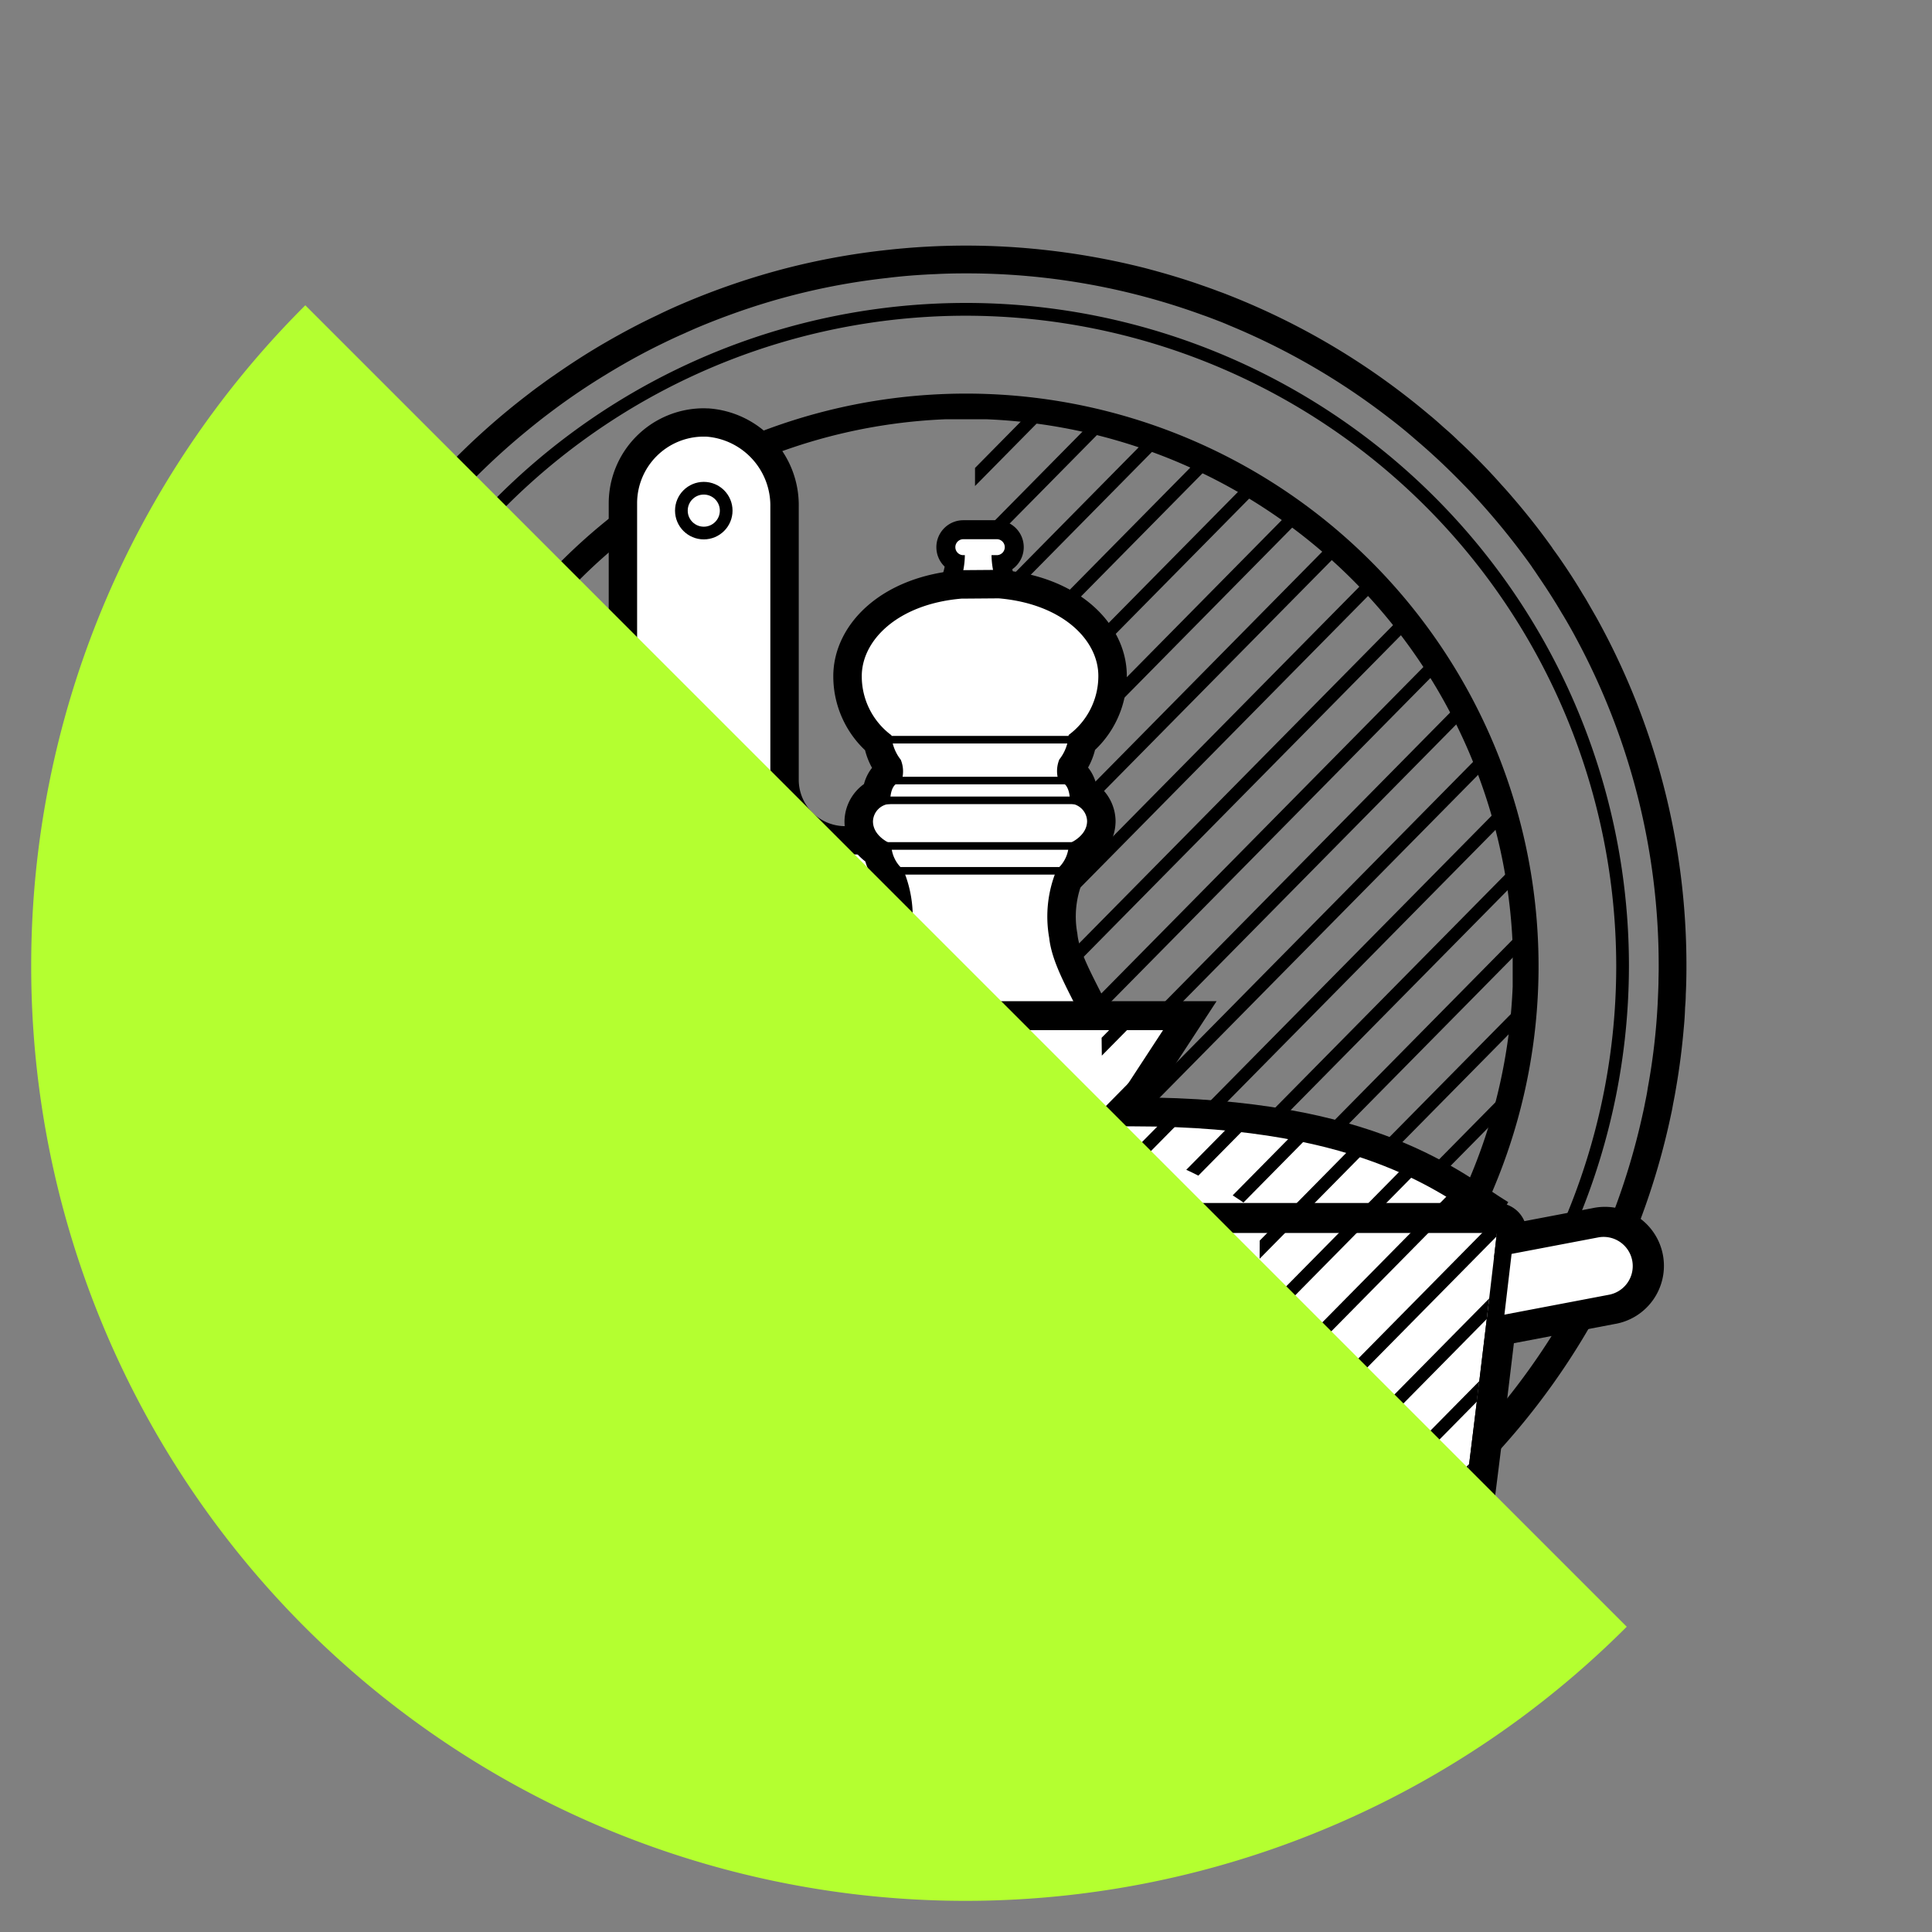 <svg xmlns="http://www.w3.org/2000/svg" xmlns:xlink="http://www.w3.org/1999/xlink" viewBox="0 0 113.386 113.386">
  <rect x="0" y="0" width="113.386" height="113.386" fill="#808080" stroke="none"/>
  <defs>
    <style>
      .cls-1, .cls-10, .cls-11, .cls-13, .cls-14, .cls-15, .cls-22, .cls-5, .cls-8, .cls-9 {
        fill: none;
      }

      .cls-2, .cls-7 {
        fill: #fff;
      }

      .cls-10, .cls-11, .cls-13, .cls-14, .cls-15, .cls-2, .cls-22, .cls-5, .cls-8, .cls-9 {
        stroke: #000;
      }

      .cls-10, .cls-13, .cls-14, .cls-15, .cls-2, .cls-22, .cls-8, .cls-9 {
        stroke-linejoin: round;
      }

      .cls-11, .cls-2, .cls-22 {
        stroke-width: 1.7px;
      }

      .cls-3 {
        isolation: isolate;
      }

      .cls-4 {
        clip-path: url(#clip-path);
      }

      .cls-11, .cls-5 {
        stroke-miterlimit: 10;
      }

      .cls-5 {
        stroke-width: 0.745px;
      }

      .cls-6 {
        clip-path: url(#clip-path-2);
      }

      .cls-10, .cls-13, .cls-14, .cls-15, .cls-8, .cls-9 {
        stroke-linecap: round;
      }

      .cls-8 {
        stroke-width: 2.228px;
      }

      .cls-9 {
        stroke-width: 3.342px;
      }

      .cls-10 {
        stroke-width: 0.446px;
      }

      .cls-12 {
        clip-path: url(#clip-path-3);
      }

      .cls-13 {
        stroke-width: 0.51px;
      }

      .cls-14 {
        stroke-width: 0.977px;
      }

      .cls-15 {
        stroke-width: 1.662px;
      }

      .cls-16 {
        fill: #b4ff30;
        mix-blend-mode: multiply;
      }

      .cls-17 {
        clip-path: url(#clip-path-4);
      }

      .cls-18 {
        clip-path: url(#clip-path-5);
      }

      .cls-19 {
        clip-path: url(#clip-path-6);
      }

      .cls-20 {
        clip-path: url(#clip-path-7);
      }

      .cls-21 {
        clip-path: url(#clip-path-8);
      }
    </style>
    <clipPath id="clip-path">
      <path class="cls-1" d="M57.222,23.4a33.26,33.26,0,0,1,0,66.514"/>
    </clipPath>
    <clipPath id="clip-path-2">
      <path class="cls-1" d="M56.692,23.435a33.257,33.257,0,0,1,0,66.514"/>
    </clipPath>
    <clipPath id="clip-path-3">
      <path class="cls-1" d="M66.486,65.2h-.351l3.7-5.643h-5.2l.079,6.513s1.351.86,4.624,2.453a22.359,22.359,0,0,1,4.6,2.758s-.088,19.5-.176,21.68a7.716,7.716,0,0,1-1.931,5.316h6.658c5.2,0,6.483-3.774,6.9-6.156.326-1.919,1.254-9.6,1.881-14.821l.414-3.561c.113-.9.176-1.442.176-1.442l.225-1.066C85.32,69.551,80.63,65.2,66.486,65.2Z"/>
    </clipPath>
    <clipPath id="clip-path-4">
      <path class="cls-1" d="M227.676,23.436a33.257,33.257,0,0,1,0,66.514"/>
    </clipPath>
    <clipPath id="clip-path-5">
      <path class="cls-1" d="M-117.583,24.451a33.036,33.036,0,0,1,32.81,33.257,33.036,33.036,0,0,1-32.81,33.257"/>
    </clipPath>
    <clipPath id="clip-path-6">
      <path class="cls-1" d="M-118.113,24.489A33.257,33.257,0,0,1-84.856,57.746,33.257,33.257,0,0,1-118.113,91"/>
    </clipPath>
    <clipPath id="clip-path-7">
      <path class="cls-1" d="M-116.912,25.66h-2.4a32.231,32.231,0,0,0-30.709,28.6h-23.394v37H-120.3V89.771c.33.023.659.049.992.061h2.4A32.221,32.221,0,0,0-86.027,58.947v-2.4A32.221,32.221,0,0,0-116.912,25.66Z"/>
    </clipPath>
    <clipPath id="clip-path-8">
      <path class="cls-2" d="M-79.243,75.158v-5.28l-1.983-5.847-4.178-6.86-.241-.963-37.591.936-12.505,8.833-22.438,2.659-3.882,4.831.776,8.058a10.06,10.06,0,0,0,2.774,1.811,28.4,28.4,0,0,0,3.171.861h1.6c-.081-.162,66.966,0,66.966,0s5.846-2.69,6.809-5.579S-79.243,75.158-79.243,75.158Z"/>
    </clipPath>
  </defs>
  <g class="cls-3">
    <g id="Ebene_1" data-name="Ebene 1">
      <g>
        <g>
          <g class="cls-4">
            <g>
              <line class="cls-5" x1="21.649" y1="17.173" x2="-56.471" y2="96.357"/>
              <line class="cls-5" x1="25.854" y1="17.173" x2="-52.267" y2="96.357"/>
              <line class="cls-5" x1="30.058" y1="17.173" x2="-48.062" y2="96.357"/>
              <line class="cls-5" x1="34.263" y1="17.173" x2="-43.858" y2="96.357"/>
              <line class="cls-5" x1="38.467" y1="17.173" x2="-39.654" y2="96.357"/>
              <line class="cls-5" x1="42.671" y1="17.173" x2="-35.449" y2="96.357"/>
              <line class="cls-5" x1="46.876" y1="17.173" x2="-31.245" y2="96.357"/>
              <line class="cls-5" x1="51.08" y1="17.173" x2="-27.04" y2="96.357"/>
              <line class="cls-5" x1="55.285" y1="17.173" x2="-22.836" y2="96.357"/>
              <line class="cls-5" x1="59.489" y1="17.173" x2="-18.632" y2="96.357"/>
              <line class="cls-5" x1="63.693" y1="17.173" x2="-14.427" y2="96.357"/>
              <line class="cls-5" x1="67.898" y1="17.173" x2="-10.223" y2="96.357"/>
              <line class="cls-5" x1="72.102" y1="17.173" x2="-6.018" y2="96.357"/>
              <line class="cls-5" x1="76.307" y1="17.173" x2="-1.814" y2="96.357"/>
              <line class="cls-5" x1="80.511" y1="17.173" x2="2.391" y2="96.357"/>
              <line class="cls-5" x1="84.716" y1="17.173" x2="6.595" y2="96.357"/>
              <line class="cls-5" x1="88.92" y1="17.173" x2="10.799" y2="96.357"/>
              <line class="cls-5" x1="93.124" y1="17.173" x2="15.004" y2="96.357"/>
              <line class="cls-5" x1="97.329" y1="17.173" x2="19.208" y2="96.357"/>
              <line class="cls-5" x1="101.533" y1="17.173" x2="23.413" y2="96.357"/>
              <line class="cls-5" x1="105.738" y1="17.173" x2="27.617" y2="96.357"/>
              <line class="cls-5" x1="109.942" y1="17.173" x2="31.821" y2="96.357"/>
              <line class="cls-5" x1="114.146" y1="17.173" x2="36.026" y2="96.357"/>
              <line class="cls-5" x1="118.351" y1="17.173" x2="40.23" y2="96.357"/>
              <line class="cls-5" x1="122.555" y1="17.173" x2="44.435" y2="96.357"/>
              <line class="cls-5" x1="126.76" y1="17.173" x2="48.639" y2="96.357"/>
              <line class="cls-5" x1="130.964" y1="17.173" x2="52.843" y2="96.357"/>
              <line class="cls-5" x1="135.168" y1="17.173" x2="57.048" y2="96.357"/>
              <line class="cls-5" x1="139.373" y1="17.173" x2="61.252" y2="96.357"/>
              <line class="cls-5" x1="143.577" y1="17.173" x2="65.457" y2="96.357"/>
              <line class="cls-5" x1="147.782" y1="17.173" x2="69.661" y2="96.357"/>
              <line class="cls-5" x1="151.986" y1="17.173" x2="73.866" y2="96.357"/>
              <line class="cls-5" x1="156.191" y1="17.173" x2="78.07" y2="96.357"/>
              <line class="cls-5" x1="160.395" y1="17.173" x2="82.274" y2="96.357"/>
              <line class="cls-5" x1="164.599" y1="17.173" x2="86.479" y2="96.357"/>
              <line class="cls-5" x1="168.804" y1="17.173" x2="90.683" y2="96.357"/>
              <line class="cls-5" x1="173.008" y1="17.173" x2="94.888" y2="96.357"/>
              <line class="cls-5" x1="177.213" y1="17.173" x2="99.092" y2="96.357"/>
              <line class="cls-5" x1="181.417" y1="17.173" x2="103.296" y2="96.357"/>
              <line class="cls-5" x1="185.621" y1="17.173" x2="107.501" y2="96.357"/>
              <line class="cls-5" x1="189.826" y1="17.173" x2="111.705" y2="96.357"/>
            </g>
          </g>
          <g>
            <path class="cls-1" d="M56.691,94.413A37.721,37.721,0,1,1,94.413,56.692,37.764,37.764,0,0,1,56.691,94.413Zm0-70.934A33.213,33.213,0,1,0,89.9,56.692,33.251,33.251,0,0,0,56.691,23.479Z"/>
            <g>
              <g class="cls-6">
                <g>
                  <rect class="cls-1" x="-75.128" y="57.713" width="111.984" height="0.75" transform="translate(-46.679 3.482) rotate(-45)"/>
                  <rect class="cls-1" x="-72.264" y="57.713" width="111.984" height="0.75" transform="translate(-45.841 5.508) rotate(-45)"/>
                  <rect class="cls-1" x="-69.399" y="57.713" width="111.984" height="0.75" transform="translate(-45.002 7.533) rotate(-45)"/>
                  <rect class="cls-1" x="-66.535" y="57.713" width="111.984" height="0.75" transform="translate(-44.163 9.559) rotate(-45)"/>
                  <rect class="cls-1" x="-63.671" y="57.713" width="111.984" height="0.75" transform="translate(-43.324 11.584) rotate(-45)"/>
                  <rect class="cls-1" x="-60.806" y="57.713" width="111.984" height="0.75" transform="translate(-42.485 13.609) rotate(-45)"/>
                  <rect class="cls-1" x="-57.942" y="57.713" width="111.984" height="0.75" transform="translate(-41.646 15.635) rotate(-45)"/>
                  <rect class="cls-1" x="-55.077" y="57.713" width="111.984" height="0.75" transform="translate(-40.807 17.66) rotate(-45)"/>
                  <rect class="cls-1" x="-52.213" y="57.713" width="111.984" height="0.75" transform="translate(-39.968 19.686) rotate(-45)"/>
                  <rect class="cls-1" x="-49.349" y="57.713" width="111.984" height="0.75" transform="translate(-39.129 21.711) rotate(-45)"/>
                  <rect class="cls-1" x="-46.484" y="57.713" width="111.984" height="0.75" transform="translate(-38.29 23.737) rotate(-45)"/>
                  <rect class="cls-1" x="-43.62" y="57.713" width="111.984" height="0.75" transform="translate(-37.451 25.762) rotate(-45)"/>
                  <rect class="cls-1" x="-40.756" y="57.713" width="111.984" height="0.75" transform="translate(-36.612 27.787) rotate(-45)"/>
                  <rect class="cls-1" x="-37.891" y="57.713" width="111.984" height="0.75" transform="translate(-35.773 29.813) rotate(-45)"/>
                  <rect class="cls-1" x="-35.027" y="57.713" width="111.984" height="0.75" transform="translate(-34.934 31.838) rotate(-45)"/>
                  <rect class="cls-1" x="-32.162" y="57.713" width="111.984" height="0.75" transform="translate(-34.095 33.864) rotate(-45)"/>
                  <rect class="cls-1" x="-29.298" y="57.713" width="111.984" height="0.75" transform="translate(-33.256 35.889) rotate(-45)"/>
                  <rect class="cls-1" x="-26.434" y="57.713" width="111.984" height="0.75" transform="translate(-32.417 37.915) rotate(-45)"/>
                  <rect class="cls-1" x="-23.569" y="57.713" width="111.984" height="0.75" transform="translate(-31.578 39.94) rotate(-45)"/>
                  <rect class="cls-1" x="-20.705" y="57.713" width="111.984" height="0.75" transform="translate(-30.739 41.965) rotate(-45)"/>
                  <rect class="cls-1" x="-17.84" y="57.713" width="111.984" height="0.75" transform="translate(-29.9 43.991) rotate(-45)"/>
                  <rect class="cls-1" x="-14.976" y="57.713" width="111.984" height="0.75" transform="translate(-29.061 46.016) rotate(-45)"/>
                  <rect class="cls-1" x="-12.112" y="57.713" width="111.984" height="0.75" transform="translate(-28.222 48.042) rotate(-45)"/>
                  <rect class="cls-1" x="-9.247" y="57.713" width="111.984" height="0.75" transform="translate(-27.383 50.067) rotate(-45)"/>
                  <rect class="cls-1" x="-6.383" y="57.713" width="111.984" height="0.75" transform="translate(-26.544 52.093) rotate(-45)"/>
                  <rect class="cls-1" x="-3.518" y="57.713" width="111.984" height="0.75" transform="translate(-25.705 54.118) rotate(-45)"/>
                  <rect class="cls-1" x="-0.654" y="57.713" width="111.984" height="0.75" transform="translate(-24.867 56.143) rotate(-45)"/>
                  <rect class="cls-1" x="2.21" y="57.713" width="111.984" height="0.75" transform="translate(-24.028 58.169) rotate(-45)"/>
                  <rect class="cls-1" x="5.075" y="57.713" width="111.984" height="0.75" transform="translate(-23.189 60.194) rotate(-45)"/>
                  <rect class="cls-1" x="7.939" y="57.713" width="111.984" height="0.75" transform="translate(-22.35 62.22) rotate(-45)"/>
                  <rect class="cls-1" x="10.804" y="57.713" width="111.984" height="0.75" transform="translate(-21.511 64.245) rotate(-45)"/>
                  <rect class="cls-1" x="13.668" y="57.713" width="111.984" height="0.75" transform="translate(-20.672 66.271) rotate(-45)"/>
                  <rect class="cls-1" x="16.532" y="57.713" width="111.984" height="0.75" transform="translate(-19.833 68.296) rotate(-45)"/>
                  <rect class="cls-1" x="19.397" y="57.713" width="111.984" height="0.75" transform="translate(-18.994 70.321) rotate(-45)"/>
                  <rect class="cls-1" x="22.261" y="57.713" width="111.984" height="0.75" transform="translate(-18.155 72.347) rotate(-45)"/>
                  <rect class="cls-1" x="25.126" y="57.713" width="111.984" height="0.75" transform="translate(-17.316 74.372) rotate(-45)"/>
                  <rect class="cls-1" x="27.99" y="57.713" width="111.984" height="0.75" transform="translate(-16.477 76.398) rotate(-45)"/>
                  <rect class="cls-1" x="30.854" y="57.713" width="111.984" height="0.75" transform="translate(-15.638 78.423) rotate(-45)"/>
                  <rect class="cls-1" x="33.719" y="57.713" width="111.984" height="0.75" transform="translate(-14.799 80.449) rotate(-45)"/>
                  <rect class="cls-1" x="36.583" y="57.713" width="111.984" height="0.75" transform="translate(-13.96 82.474) rotate(-45)"/>
                  <rect class="cls-1" x="39.447" y="57.713" width="111.984" height="0.75" transform="translate(-13.121 84.499) rotate(-45)"/>
                  <rect class="cls-1" x="42.312" y="57.713" width="111.984" height="0.75" transform="translate(-12.282 86.525) rotate(-45)"/>
                  <rect class="cls-1" x="45.176" y="57.713" width="111.984" height="0.75" transform="translate(-11.443 88.55) rotate(-45)"/>
                  <rect class="cls-1" x="48.041" y="57.713" width="111.984" height="0.75" transform="translate(-10.604 90.576) rotate(-45)"/>
                  <rect class="cls-1" x="50.905" y="57.713" width="111.984" height="0.75" transform="translate(-9.765 92.601) rotate(-45)"/>
                  <rect class="cls-1" x="53.769" y="57.713" width="111.984" height="0.75" transform="translate(-8.926 94.627) rotate(-45)"/>
                  <rect class="cls-1" x="56.634" y="57.713" width="111.984" height="0.75" transform="translate(-8.087 96.652) rotate(-45)"/>
                  <rect class="cls-1" x="59.498" y="57.713" width="111.984" height="0.75" transform="translate(-7.248 98.677) rotate(-45)"/>
                  <rect class="cls-1" x="62.363" y="57.713" width="111.984" height="0.75" transform="translate(-6.409 100.703) rotate(-45)"/>
                  <rect class="cls-1" x="65.227" y="57.713" width="111.984" height="0.75" transform="translate(-5.57 102.728) rotate(-45)"/>
                  <rect class="cls-1" x="68.091" y="57.713" width="111.984" height="0.75" transform="translate(-4.731 104.754) rotate(-45)"/>
                  <rect class="cls-1" x="70.956" y="57.713" width="111.984" height="0.75" transform="translate(-3.893 106.779) rotate(-45)"/>
                  <rect class="cls-1" x="73.82" y="57.713" width="111.984" height="0.75" transform="translate(-3.054 108.805) rotate(-45)"/>
                  <rect class="cls-1" x="76.685" y="57.713" width="111.984" height="0.75" transform="translate(-2.215 110.83) rotate(-45)"/>
                  <rect class="cls-1" x="79.549" y="57.713" width="111.984" height="0.75" transform="translate(-1.376 112.855) rotate(-45)"/>
                  <rect class="cls-1" x="82.413" y="57.713" width="111.984" height="0.75" transform="translate(-0.537 114.881) rotate(-45)"/>
                  <rect class="cls-1" x="85.278" y="57.713" width="111.984" height="0.75" transform="translate(0.302 116.906) rotate(-45)"/>
                  <rect class="cls-1" x="88.142" y="57.713" width="111.984" height="0.75" transform="translate(1.141 118.932) rotate(-45)"/>
                  <rect class="cls-1" x="91.007" y="57.713" width="111.984" height="0.75" transform="translate(1.98 120.957) rotate(-45)"/>
                  <rect class="cls-1" x="93.871" y="57.713" width="111.984" height="0.75" transform="translate(2.819 122.983) rotate(-45)"/>
                  <rect class="cls-1" x="96.735" y="57.713" width="111.984" height="0.75" transform="translate(3.658 125.008) rotate(-45)"/>
                </g>
              </g>
              <path d="M56.691,90.3a33.6,33.6,0,1,1,23.764-9.842A33.383,33.383,0,0,1,56.691,90.3Zm1.2-1.52A32.22,32.22,0,0,0,88.777,57.893v-2.4A32.221,32.221,0,0,0,57.893,24.606h-2.4A32.221,32.221,0,0,0,24.607,55.491v2.4A32.22,32.22,0,0,0,55.491,88.778Z"/>
            </g>
            <path d="M56.692,95.605A38.913,38.913,0,1,1,95.6,56.692,38.957,38.957,0,0,1,56.692,95.605Zm0-77.076A38.163,38.163,0,1,0,94.854,56.692,38.206,38.206,0,0,0,56.692,18.529Z"/>
            <path d="M93.694,36.244l-.569-.99c-.071-.13-.151-.25-.231-.38-.42-.71-.87-1.4-1.34-2.08-.15-.22-.3-.42-.45-.63v-.01q-1.093-1.53-2.31-2.94c-.22-.26-.45-.52-.68-.77a35.757,35.757,0,0,0-2.52-2.57c-.27-.27-.55-.52-.83-.76-.3-.27-.6-.54-.91-.79a42.2,42.2,0,0,0-11.74-7c-.2-.08-.41-.16-.61-.23-.31-.12-.62-.23-.939-.34-1.1-.39-2.221-.72-3.361-1.02a43.018,43.018,0,0,0-5.93-1.07,42.078,42.078,0,0,0-9.16,0,41.707,41.707,0,0,0-5.94,1.07,42.544,42.544,0,0,0-6.1,2.08c-.52.22-1.04.46-1.55.71-1.02.48-2.01,1.01-2.98,1.57-1.02.59-2,1.22-2.96,1.89-.28.19-.56.39-.83.59-.24.17-.48.35-.71.53a42.238,42.238,0,0,0,0,67.18c.23.18.47.36.71.53.27.2.55.4.83.59.351.25.72.5,1.08.74.9.59,1.83,1.14,2.78,1.66.371.2.741.4,1.11.59.24.12.47.24.71.35.21.1.43.21.64.3a42.274,42.274,0,0,0,59.17-29.65c.051-.22.09-.45.13-.67.06-.29.111-.58.16-.87.2-1.15.35-2.31.451-3.49.039-.4.069-.81.079-1.22.02-.25.041-.51.041-.77.029-.56.039-1.12.039-1.68A42.072,42.072,0,0,0,93.694,36.244Zm3.64,21.42c-.01.42-.03.85-.05,1.27a37.988,37.988,0,0,1-.58,4.92c-.04.29-.1.58-.16.87-.04.22-.09.45-.14.67a40.642,40.642,0,0,1-56.839,28.16c-.2-.09-.4-.19-.6-.29-.69-.33-1.37-.68-2.029-1.05-.471-.27-.941-.54-1.391-.82-1.02-.62-2-1.28-2.96-1.99-.28-.21-.56-.42-.83-.63-.24-.19-.48-.38-.71-.57a40.6,40.6,0,0,1,0-63.02c.23-.19.47-.38.71-.57.27-.21.55-.42.83-.63.96-.71,1.94-1.37,2.96-1.99.96-.59,1.96-1.15,2.98-1.66.51-.25,1.02-.5,1.55-.73.31-.14.62-.28.93-.41.621-.26,1.26-.51,1.9-.74a39.327,39.327,0,0,1,9.161-2.14c.959-.12,1.919-.19,2.9-.23.57-.03,1.15-.04,1.73-.04a40.382,40.382,0,0,1,13.871,2.44c.319.11.629.23.939.35.21.08.41.16.61.25a40.752,40.752,0,0,1,9.14,5.24c.34.26.681.52,1.01.79.31.25.6.5.9.76.95.81,1.86,1.67,2.73,2.57.25.25.49.51.731.77a42.8,42.8,0,0,1,3.279,4.05v.01c.15.21.29.42.43.63.47.69.92,1.39,1.34,2.11.08.12.15.25.23.38.19.33.38.66.56,1a40.412,40.412,0,0,1,4.88,19.3v.19C97.344,57.144,97.334,57.4,97.334,57.664Z"/>
          </g>
        </g>
        <g>
          <g>
            <path class="cls-7" d="M26.776,93.615A5.222,5.222,0,0,1,21.561,88.4V54.532a5.221,5.221,0,0,1,5.215-5.215h6.231a3.557,3.557,0,0,0,3.552-3.553V29.537A4.75,4.75,0,0,1,41.3,24.793c.085,0,.169,0,.254.007a4.861,4.861,0,0,1,4.491,4.958V45.764A3.556,3.556,0,0,0,49.6,49.317h6.232a5.221,5.221,0,0,1,5.215,5.215V88.4a5.222,5.222,0,0,1-5.215,5.215Z"/>
            <path d="M41.3,25.624c.069,0,.14,0,.21.006a4.062,4.062,0,0,1,3.7,4.128V45.764A4.384,4.384,0,0,0,49.6,50.148h6.23a4.384,4.384,0,0,1,4.384,4.384V88.4a4.384,4.384,0,0,1-4.384,4.384H26.776A4.384,4.384,0,0,1,22.392,88.4V54.532a4.384,4.384,0,0,1,4.384-4.384h6.231a4.384,4.384,0,0,0,4.384-4.384V29.537A3.912,3.912,0,0,1,41.3,25.624m0-1.662a5.581,5.581,0,0,0-5.575,5.575V45.764a2.725,2.725,0,0,1-2.722,2.722H26.776a6.052,6.052,0,0,0-6.045,6.046V88.4a6.052,6.052,0,0,0,6.045,6.045H55.831A6.052,6.052,0,0,0,61.877,88.4V54.532a6.053,6.053,0,0,0-6.046-6.046H49.6a2.725,2.725,0,0,1-2.723-2.722V29.758A5.691,5.691,0,0,0,41.6,23.97c-.1,0-.2-.008-.3-.008Z"/>
          </g>
          <circle class="cls-5" cx="41.304" cy="29.968" r="1.315"/>
        </g>
        <path class="cls-8" d="M56.311,34.26a5,5,0,0,0,.315-1.679h-.09a.468.468,0,0,1,0-.936H58.5a.468.468,0,0,1,0,.936h-.309a5,5,0,0,0,.308,1.658Z"/>
        <path class="cls-7" d="M56.311,34.26a5,5,0,0,0,.315-1.679h-.09a.468.468,0,0,1,0-.936H58.5a.468.468,0,0,1,0,.936h-.309a5,5,0,0,0,.308,1.658Z"/>
        <path class="cls-9" d="M58.613,35.116c3.735.32,5.869,2.449,5.847,4.583a4.3,4.3,0,0,1-1.743,3.436,2.55,2.55,0,0,1-.547,1.437,1.8,1.8,0,0,0-.013,1.328c.721.007.632,1.259.632,1.259A1.064,1.064,0,0,1,63.8,48.194c-.009.911-1.076,1.317-1.076,1.317a1.966,1.966,0,0,1-.7,1.511,7.137,7.137,0,0,0-.449,4.013c.306,2.83,3.436,5.9,3.393,10.147A15.756,15.756,0,0,1,62.739,72.8a1.8,1.8,0,0,1,.173,3.238,1.8,1.8,0,0,1,.5,3.322c1.043.192,1.307,1.8,1.307,1.8v5.59l-14.4.021V81.171s.264-1.6,1.307-1.794a1.8,1.8,0,0,1,.5-3.322,1.8,1.8,0,0,1,.173-3.238A15.761,15.761,0,0,1,50.065,65.2c-.043-4.25,3.087-7.318,3.393-10.148a7.138,7.138,0,0,0-.449-4.013,1.964,1.964,0,0,1-.7-1.511s-1.067-.406-1.076-1.317a1.064,1.064,0,0,1,1.014-1.035s-.089-1.251.632-1.259a1.8,1.8,0,0,0-.014-1.328,2.552,2.552,0,0,1-.546-1.436,4.3,4.3,0,0,1-1.743-3.436c-.022-2.134,2.112-4.264,5.847-4.584Z"/>
        <path class="cls-7" d="M58.613,35.116c3.735.32,5.869,2.449,5.847,4.583a4.3,4.3,0,0,1-1.743,3.436,2.55,2.55,0,0,1-.547,1.437,1.8,1.8,0,0,0-.013,1.328c.721.007.632,1.259.632,1.259A1.064,1.064,0,0,1,63.8,48.194c-.009.911-1.076,1.317-1.076,1.317a1.966,1.966,0,0,1-.7,1.511,7.137,7.137,0,0,0-.449,4.013c.306,2.83,3.436,5.9,3.393,10.147A15.756,15.756,0,0,1,62.739,72.8a1.8,1.8,0,0,1,.173,3.238,1.8,1.8,0,0,1,.5,3.322c1.043.192,1.307,1.8,1.307,1.8v5.59l-14.4.021V81.171s.264-1.6,1.307-1.794a1.8,1.8,0,0,1,.5-3.322,1.8,1.8,0,0,1,.173-3.238A15.761,15.761,0,0,1,50.065,65.2c-.043-4.25,3.087-7.318,3.393-10.148a7.138,7.138,0,0,0-.449-4.013,1.964,1.964,0,0,1-.7-1.511s-1.067-.406-1.076-1.317a1.064,1.064,0,0,1,1.014-1.035s-.089-1.251.632-1.259a1.8,1.8,0,0,0-.014-1.328,2.552,2.552,0,0,1-.546-1.436,4.3,4.3,0,0,1-1.743-3.436c-.022-2.134,2.112-4.264,5.847-4.584Z"/>
        <line class="cls-10" x1="51.757" y1="43.412" x2="63.28" y2="43.412"/>
        <line class="cls-10" x1="51.757" y1="51.107" x2="63.28" y2="51.107"/>
        <line class="cls-10" x1="51.757" y1="45.81" x2="63.28" y2="45.81"/>
        <line class="cls-10" x1="51.757" y1="46.97" x2="63.28" y2="46.97"/>
        <line class="cls-10" x1="51.757" y1="49.648" x2="63.28" y2="49.648"/>
        <line class="cls-10" x1="51.757" y1="72.663" x2="63.28" y2="72.663"/>
        <line class="cls-10" x1="51.53" y1="75.991" x2="63.507" y2="75.991"/>
        <line class="cls-10" x1="51.075" y1="79.35" x2="64.188" y2="79.35"/>
        <path class="cls-7" d="M66.486,65.2h-.351l3.7-5.643H56.117L59.8,65.2h-.439c-14.143,0-18.833,4.351-21.592,6.031L38.1,72.3s.063.539.164,1.442l.426,3.561c.614,5.216,1.542,12.9,1.881,14.821.413,2.382,1.68,6.156,6.883,6.156H78.486c5.2,0,6.483-3.774,6.9-6.156.326-1.919,1.254-9.6,1.881-14.821l.414-3.561c.113-.9.176-1.442.176-1.442l.225-1.066C85.32,69.551,80.63,65.2,66.486,65.2Z"/>
        <path d="M87.85,72.353l-.168,1.432,6.109-1.162a1.688,1.688,0,0,1,.322-.031,1.712,1.712,0,0,1,.317,3.394L87.262,77.35c-.621,5.219-1.553,12.909-1.885,14.819-.413,2.38-1.683,6.163-6.885,6.163H47.451c-5.2,0-6.472-3.783-6.885-6.163-.332-1.91-1.264-9.6-1.884-14.819l-7.169-1.364a1.712,1.712,0,0,1,.317-3.394,1.688,1.688,0,0,1,.322.031l6.109,1.162c-.105-.9-.167-1.432-.167-1.432H87.85m0-1.75H38.094a1.751,1.751,0,0,0-1.61,1.063l-4-.762a3.462,3.462,0,1,0-1.294,6.8L37.1,78.83c.657,5.5,1.44,11.875,1.746,13.639.851,4.909,3.908,7.613,8.609,7.613H78.492c4.7,0,7.757-2.7,8.609-7.613.3-1.75,1.088-8.127,1.747-13.639l5.909-1.125a3.462,3.462,0,1,0-1.294-6.8l-4,.762A1.747,1.747,0,0,0,87.85,70.6Zm0,3.5h0Z"/>
        <g>
          <path class="cls-7" d="M47.451,98.832c-2.845,0-6.434-1.142-7.377-6.577-.317-1.823-1.169-8.8-1.845-14.482l-6.809-1.3a2.211,2.211,0,1,1,.826-4.345l5.439,1.034-.153-1.314H88.41l-.153,1.314,5.44-1.034a2.212,2.212,0,1,1,.827,4.345l-6.809,1.3c-.675,5.676-1.527,12.647-1.846,14.482-.941,5.435-4.531,6.577-7.377,6.577Z"/>
          <path d="M87.85,72.353l-.168,1.432,6.109-1.162a1.688,1.688,0,0,1,.322-.031,1.712,1.712,0,0,1,.317,3.394L87.262,77.35c-.621,5.219-1.553,12.909-1.885,14.819-.413,2.38-1.683,6.163-6.885,6.163H47.451c-5.2,0-6.472-3.783-6.885-6.163-.332-1.91-1.264-9.6-1.884-14.819l-7.169-1.364a1.712,1.712,0,0,1,.317-3.394,1.688,1.688,0,0,1,.322.031l6.109,1.162c-.105-.9-.167-1.432-.167-1.432H87.85m1.122-1h-52l.131,1.115.009.08-4.771-.908a2.712,2.712,0,0,0-1.013,5.328l6.45,1.227c.668,5.613,1.491,12.339,1.8,14.146,1,5.778,4.833,6.991,7.87,6.991H78.492c3.037,0,6.868-1.213,7.87-6.992.312-1.792,1.136-8.524,1.806-14.145l6.449-1.227a2.712,2.712,0,0,0-.5-5.376,2.655,2.655,0,0,0-.51.049l-4.769.907.009-.08.129-1.115Z"/>
        </g>
        <path d="M87.85,72.353l-.168,1.432-.42,3.565c-.621,5.219-1.553,12.909-1.885,14.819-.413,2.38-1.683,6.163-6.885,6.163H47.451c-5.2,0-6.472-3.783-6.885-6.163-.332-1.91-1.264-9.6-1.884-14.819l-.421-3.565c-.105-.9-.167-1.432-.167-1.432H87.85m1.122-1h-52l.131,1.115.167,1.433.421,3.566c.682,5.745,1.564,12.988,1.892,14.874,1,5.778,4.833,6.991,7.87,6.991H78.492c3.037,0,6.868-1.213,7.87-6.992.325-1.87,1.209-9.12,1.893-14.872l.421-3.566.167-1.434.129-1.115Z"/>
        <path class="cls-11" d="M88.077,71.28c-2.762-1.674-7.449-6.027-21.595-6.027h-.344l3.691-5.646H56.114l3.691,5.646h-.438c-14.146,0-18.834,4.353-21.6,6.027"/>
        <g class="cls-12">
          <g>
            <line class="cls-5" x1="22.218" y1="44.784" x2="-55.903" y2="123.968"/>
            <line class="cls-5" x1="26.422" y1="44.784" x2="-51.698" y2="123.968"/>
            <line class="cls-5" x1="30.627" y1="44.784" x2="-47.494" y2="123.968"/>
            <line class="cls-5" x1="34.831" y1="44.784" x2="-43.289" y2="123.968"/>
            <line class="cls-5" x1="39.036" y1="44.784" x2="-39.085" y2="123.968"/>
            <line class="cls-5" x1="43.24" y1="44.784" x2="-34.881" y2="123.968"/>
            <line class="cls-5" x1="47.444" y1="44.784" x2="-30.676" y2="123.968"/>
            <line class="cls-5" x1="51.649" y1="44.784" x2="-26.472" y2="123.968"/>
            <line class="cls-5" x1="55.853" y1="44.784" x2="-22.267" y2="123.968"/>
            <line class="cls-5" x1="60.058" y1="44.784" x2="-18.063" y2="123.968"/>
            <line class="cls-5" x1="64.262" y1="44.784" x2="-13.858" y2="123.968"/>
            <line class="cls-5" x1="68.467" y1="44.784" x2="-9.654" y2="123.968"/>
            <line class="cls-5" x1="72.671" y1="44.784" x2="-5.45" y2="123.968"/>
            <line class="cls-5" x1="76.875" y1="44.784" x2="-1.245" y2="123.968"/>
            <line class="cls-5" x1="81.08" y1="44.784" x2="2.959" y2="123.968"/>
            <line class="cls-5" x1="85.284" y1="44.784" x2="7.164" y2="123.968"/>
            <line class="cls-5" x1="89.489" y1="44.784" x2="11.368" y2="123.968"/>
            <line class="cls-5" x1="93.693" y1="44.784" x2="15.572" y2="123.968"/>
            <line class="cls-5" x1="97.897" y1="44.784" x2="19.777" y2="123.968"/>
            <line class="cls-5" x1="102.102" y1="44.784" x2="23.981" y2="123.968"/>
            <line class="cls-5" x1="106.306" y1="44.784" x2="28.186" y2="123.968"/>
            <line class="cls-5" x1="110.511" y1="44.784" x2="32.39" y2="123.968"/>
            <line class="cls-5" x1="114.715" y1="44.784" x2="36.595" y2="123.968"/>
            <line class="cls-5" x1="118.92" y1="44.784" x2="40.799" y2="123.968"/>
            <line class="cls-5" x1="123.124" y1="44.784" x2="45.003" y2="123.968"/>
            <line class="cls-5" x1="127.328" y1="44.784" x2="49.208" y2="123.968"/>
            <line class="cls-5" x1="131.533" y1="44.784" x2="53.412" y2="123.968"/>
            <line class="cls-5" x1="135.737" y1="44.784" x2="57.617" y2="123.968"/>
            <line class="cls-5" x1="139.942" y1="44.784" x2="61.821" y2="123.968"/>
            <line class="cls-5" x1="144.146" y1="44.784" x2="66.025" y2="123.968"/>
            <line class="cls-5" x1="148.35" y1="44.784" x2="70.23" y2="123.968"/>
            <line class="cls-5" x1="152.555" y1="44.784" x2="74.434" y2="123.968"/>
            <line class="cls-5" x1="156.759" y1="44.784" x2="78.639" y2="123.968"/>
            <line class="cls-5" x1="160.964" y1="44.784" x2="82.843" y2="123.968"/>
            <line class="cls-5" x1="165.168" y1="44.784" x2="87.047" y2="123.968"/>
            <line class="cls-5" x1="169.372" y1="44.784" x2="91.252" y2="123.968"/>
            <line class="cls-5" x1="173.577" y1="44.784" x2="95.456" y2="123.968"/>
            <line class="cls-5" x1="177.781" y1="44.784" x2="99.661" y2="123.968"/>
            <line class="cls-5" x1="181.986" y1="44.784" x2="103.865" y2="123.968"/>
            <line class="cls-5" x1="186.19" y1="44.784" x2="108.07" y2="123.968"/>
            <line class="cls-5" x1="190.395" y1="44.784" x2="112.274" y2="123.968"/>
          </g>
        </g>
        <path class="cls-13" d="M62.868,88.814c.917,0,1.789,1.153.056,4.741a27.31,27.31,0,0,1-5.674,7.912"/>
        <g>
          <path class="cls-7" d="M39.9,102.051a.831.831,0,0,1-.591-.247,27,27,0,0,1-5.594-7.827,13.256,13.256,0,0,1-.879-2.085H31.116l-.051,6.351a.831.831,0,0,1-.831.831H28.177a.831.831,0,0,1-.831-.831v-6.3a3.775,3.775,0,0,1,3.77-3.77h8.94c.724-2.863,2.811-8.287,8.479-10.428a.827.827,0,0,1,.588,0c6,2.267,7.976,7.956,8.57,10.484H68.541a.832.832,0,0,1,.8,1.074c-.066.213-1.654,5.2-7.9,8.23-.224.3-.44.605-.657.908a25.287,25.287,0,0,1-2.731,3.363.83.83,0,0,1-.59.247Z"/>
          <path d="M48.829,78.522c6.168,2.33,7.807,8.472,8.19,10.538H68.541s-1.5,4.919-7.646,7.812a35.517,35.517,0,0,1-3.435,4.348H39.9a26.139,26.139,0,0,1-5.437-7.6,7.605,7.605,0,0,1-.94-2.555H31.116a.883.883,0,0,0-.882.882v6.3H28.178v-6.3A2.942,2.942,0,0,1,31.116,89h9.115a2.975,2.975,0,0,1,.475.042c.492-2.331,2.264-8.31,8.123-10.524M68.541,89.06h.005M48.829,76.86a1.649,1.649,0,0,0-.587.108c-5.627,2.125-7.923,7.254-8.822,10.374h-8.3a4.606,4.606,0,0,0-4.6,4.6v6.3a1.662,1.662,0,0,0,1.662,1.662h2.056A1.662,1.662,0,0,0,31.9,98.243V92.722h.345c.181.472.424.985.73,1.617a27.791,27.791,0,0,0,5.751,8.049,1.662,1.662,0,0,0,1.182.494H57.46a1.66,1.66,0,0,0,1.182-.494,26.079,26.079,0,0,0,2.818-3.465c.174-.245.349-.489.528-.734a15.983,15.983,0,0,0,8.1-8.516A1.662,1.662,0,0,0,68.546,87.4H58.338c-.794-2.89-3.021-8.2-8.922-10.43a1.649,1.649,0,0,0-.587-.108Z"/>
        </g>
        <path class="cls-7" d="M31.116,89h9.115a2.975,2.975,0,0,1,.475.042c.492-2.331,2.264-8.31,8.123-10.524,6.168,2.33,7.807,8.472,8.19,10.538H68.541s-1.5,4.919-7.646,7.812a35.517,35.517,0,0,1-3.435,4.348H39.9a26.139,26.139,0,0,1-5.437-7.6,7.605,7.605,0,0,1-.94-2.555H31.116a.883.883,0,0,0-.882.882v6.3H28.178v-6.3A2.942,2.942,0,0,1,31.116,89Z"/>
        <path class="cls-14" d="M34.24,88.4c-.953,0-1.778,1.288-.058,4.932a26.313,26.313,0,0,0,5.577,8.232"/>
        <path class="cls-14" d="M62.906,88.4c.954,0,1.78,1.288.059,4.932a26.3,26.3,0,0,1-5.578,8.232"/>
        <line class="cls-15" x1="58.053" y1="88.161" x2="39.97" y2="88.161"/>
        <g>
          <path class="cls-14" d="M48.831,78.363c3.92,2.092,5.249,7.273,5.679,9.794"/>
          <path class="cls-14" d="M48.831,78.363c2.1,2.092,2.815,7.273,3.04,9.794"/>
          <line class="cls-14" x1="48.831" y1="78.363" x2="48.831" y2="88.157"/>
        </g>
        <g>
          <path class="cls-14" d="M43.142,88.157c.43-2.521,1.77-7.7,5.689-9.794"/>
          <path class="cls-14" d="M45.791,88.157c.225-2.521.939-7.7,3.04-9.794"/>
        </g>
        <path class="cls-16" d="M1.831,56.688A54.838,54.838,0,0,0,95.471,95.47L17.918,17.917A54.672,54.672,0,0,0,1.831,56.688Z"/>
      </g>
      <g class="cls-17">
        <rect class="cls-1" x="95.856" y="57.714" width="111.984" height="0.75" transform="translate(3.4 124.386) rotate(-45)"/>
      </g>
    </g>
    <g id="Farbflächen">
      <g>
        <g>
          <g class="cls-18">
            <g>
              <line class="cls-5" x1="2.408" y1="18.227" x2="-75.712" y2="97.411"/>
              <line class="cls-5" x1="6.613" y1="18.227" x2="-71.508" y2="97.411"/>
              <line class="cls-5" x1="10.817" y1="18.227" x2="-67.304" y2="97.411"/>
              <line class="cls-5" x1="15.021" y1="18.227" x2="-63.099" y2="97.411"/>
              <line class="cls-5" x1="19.226" y1="18.227" x2="-58.895" y2="97.411"/>
            </g>
          </g>
          <g class="cls-19">
            <g>
              <rect class="cls-1" x="-95.255" y="58.767" width="111.984" height="0.75" transform="translate(-53.32 -10.441) rotate(-45)"/>
              <rect class="cls-1" x="-92.391" y="58.767" width="111.984" height="0.75" transform="translate(-52.481 -8.416) rotate(-45)"/>
              <rect class="cls-1" x="-89.527" y="58.767" width="111.984" height="0.75" transform="translate(-51.642 -6.39) rotate(-45)"/>
              <rect class="cls-1" x="-86.662" y="58.767" width="111.984" height="0.75" transform="translate(-50.803 -4.365) rotate(-45)"/>
              <rect class="cls-1" x="-83.798" y="58.767" width="111.984" height="0.75" transform="translate(-49.964 -2.34) rotate(-45)"/>
              <rect class="cls-1" x="-80.934" y="58.767" width="111.984" height="0.75" transform="translate(-49.125 -0.314) rotate(-45)"/>
              <rect class="cls-1" x="-78.069" y="58.767" width="111.984" height="0.75" transform="translate(-48.286 1.711) rotate(-45)"/>
              <rect class="cls-1" x="-75.205" y="58.767" width="111.984" height="0.75" transform="translate(-47.447 3.737) rotate(-45)"/>
            </g>
          </g>
        </g>
        <g class="cls-20">
          <g>
            <path class="cls-7" d="M-79.243,75.158v-5.28l-1.983-5.847-4.178-6.86-.241-.963-37.591.936-12.505,8.833-22.438,2.659-3.882,4.831.776,8.058a10.06,10.06,0,0,0,2.774,1.811,28.4,28.4,0,0,0,3.171.861h1.6c-.081-.162,66.966,0,66.966,0s5.846-2.69,6.809-5.579S-79.243,75.158-79.243,75.158Z"/>
            <g class="cls-21">
              <g>
                <line class="cls-5" x1="3.742" y1="18.902" x2="-74.379" y2="98.086"/>
                <line class="cls-5" x1="7.946" y1="18.902" x2="-70.174" y2="98.086"/>
                <line class="cls-5" x1="12.151" y1="18.902" x2="-65.97" y2="98.086"/>
                <line class="cls-5" x1="16.355" y1="18.902" x2="-61.765" y2="98.086"/>
                <line class="cls-5" x1="20.56" y1="18.902" x2="-57.561" y2="98.086"/>
              </g>
            </g>
            <path class="cls-22" d="M-79.243,75.158v-5.28l-1.983-5.847-4.178-6.86-.241-.963-37.591.936-12.505,8.833-22.438,2.659-3.882,4.831.776,8.058a10.06,10.06,0,0,0,2.774,1.811,28.4,28.4,0,0,0,3.171.861h1.6c-.081-.162,66.966,0,66.966,0s5.846-2.69,6.809-5.579S-79.243,75.158-79.243,75.158Z"/>
          </g>
        </g>
      </g>
    </g>
  </g>
</svg>
